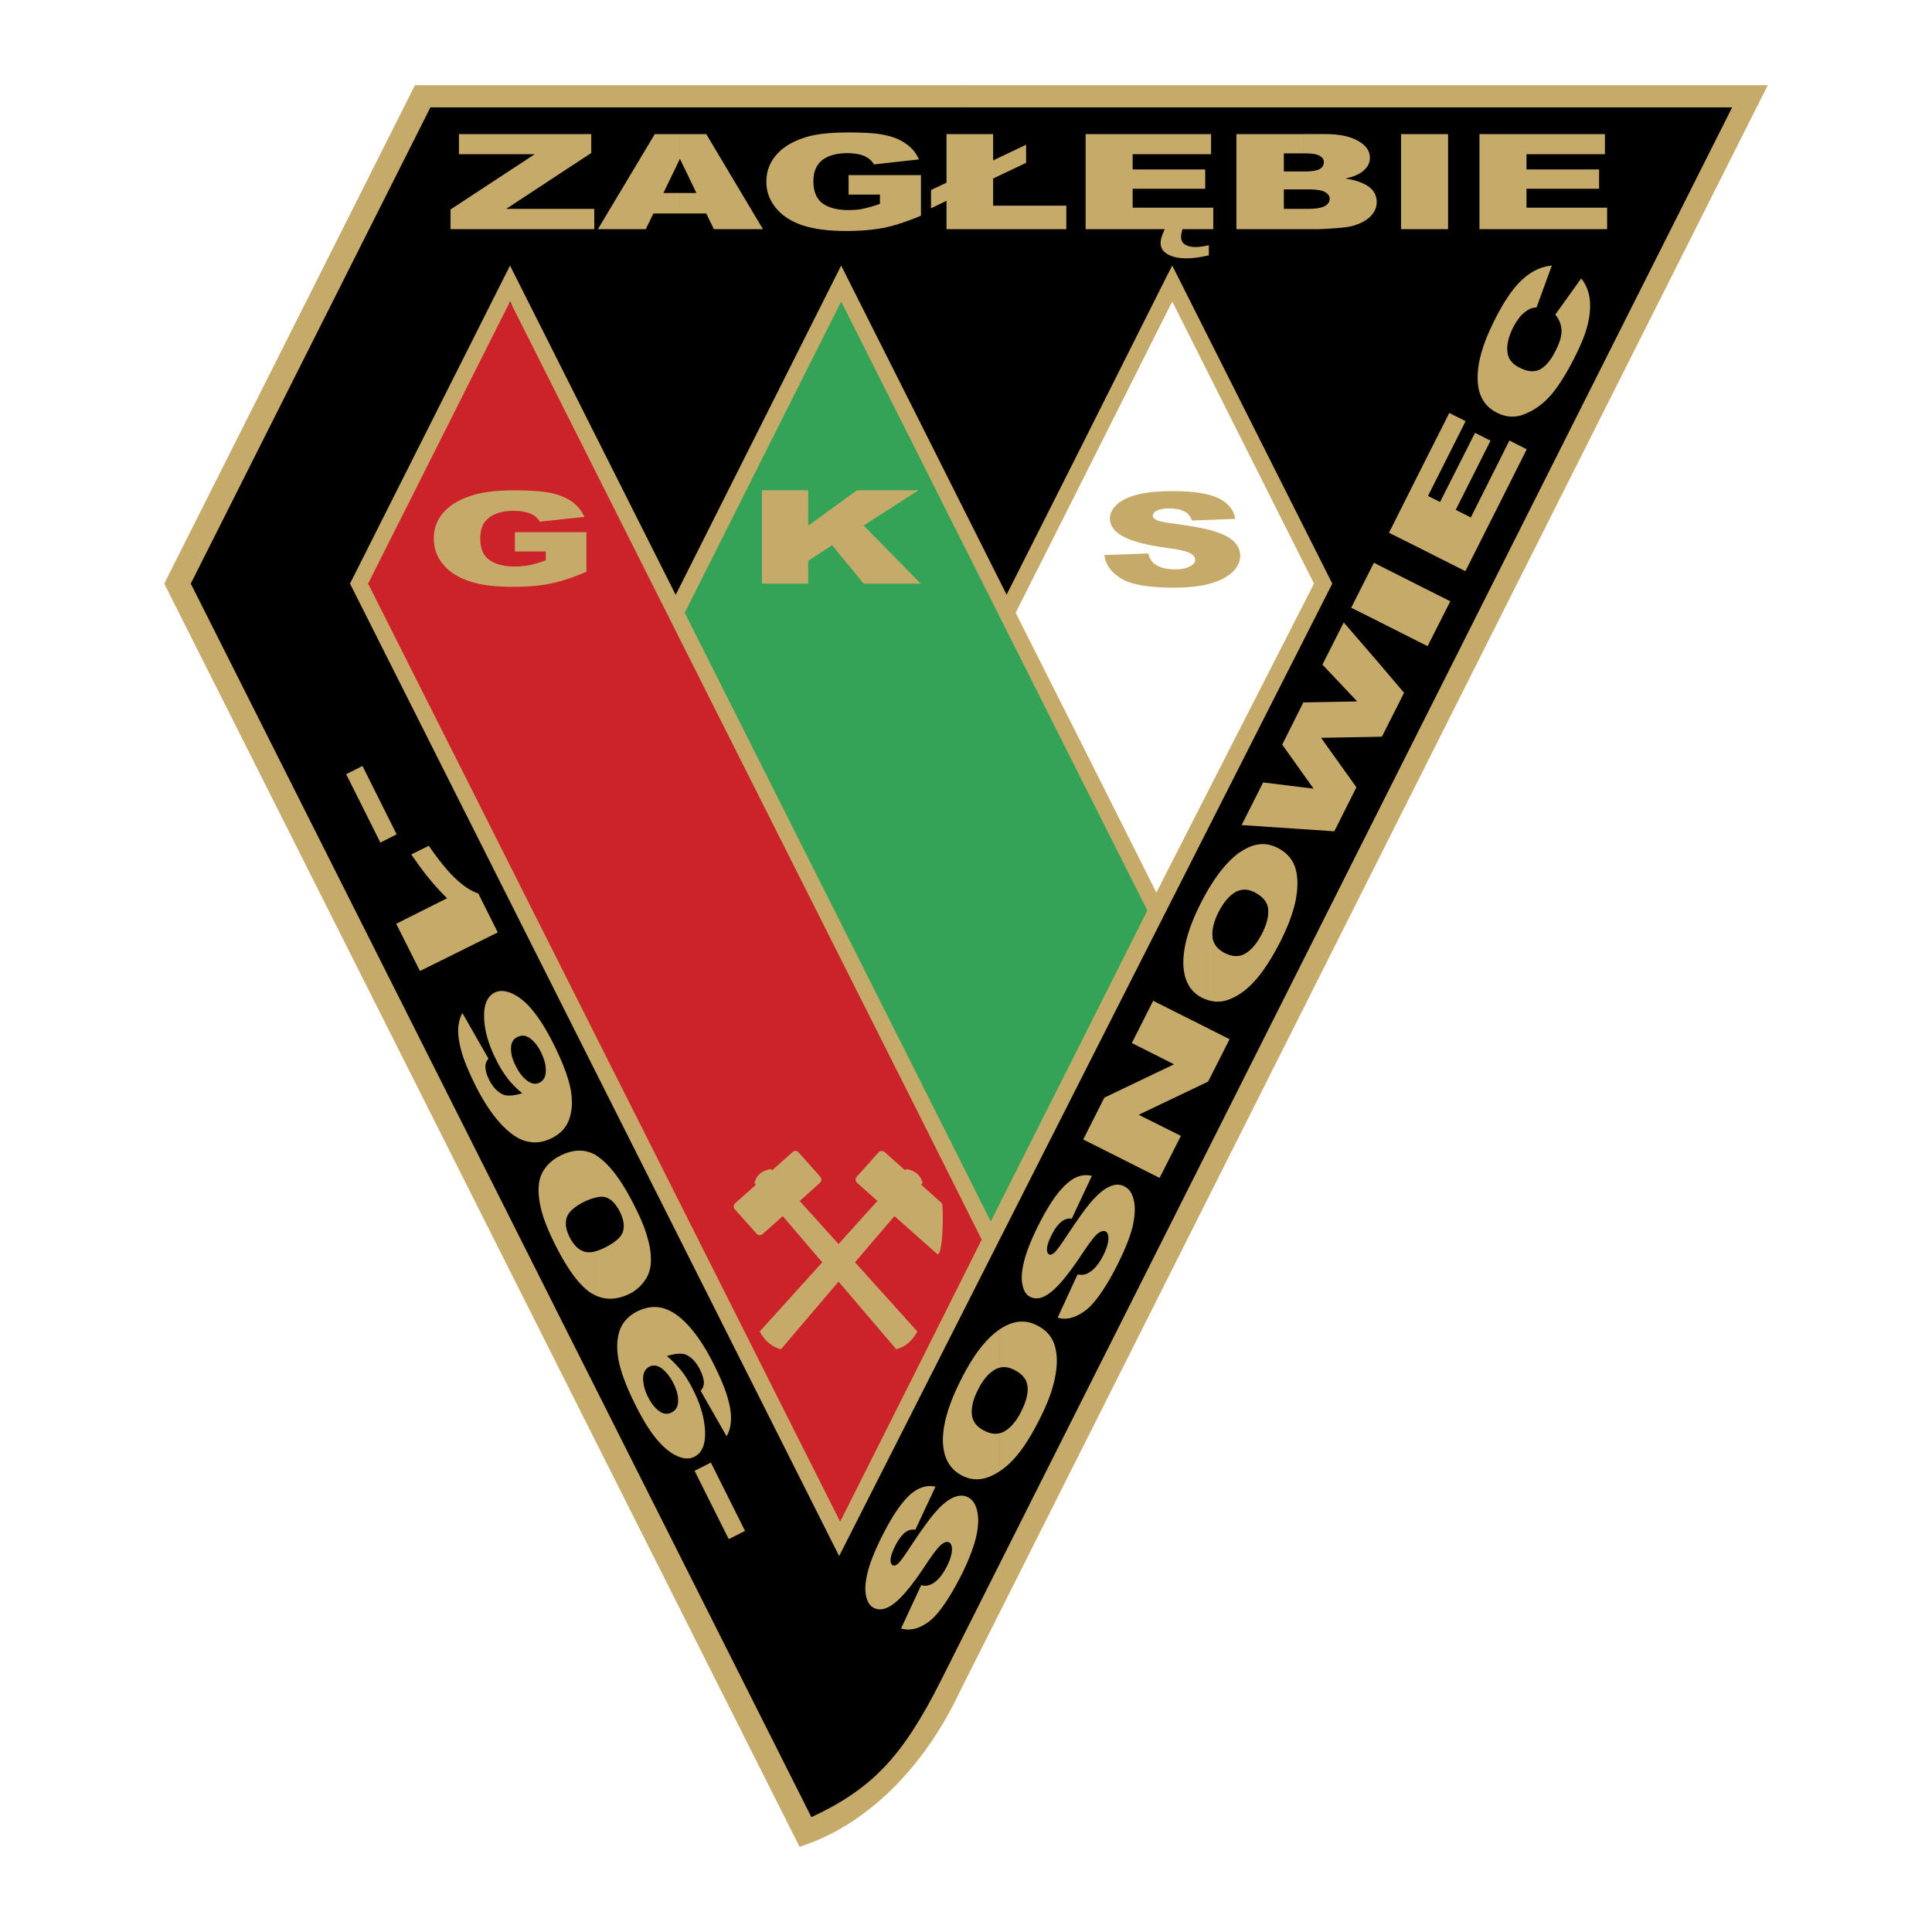 <svg xmlns="http://www.w3.org/2000/svg" width="2500" height="2500" viewBox="0 0 192.756 192.756"><g fill-rule="evenodd" clip-rule="evenodd"><path fill="#fff" d="M0 0h192.756v192.756H0V0z"/><path d="M42.242 9.968l-24.351 48.26 63.243 123.817c10.751-2.086 15.304-17.168 17.712-22.002L174.344 9.567l-132.102.401z"/><path fill="#fff" d="M116.896 28.362l-16.345 32.714 15.103 30.107 16.448-33.276-15.206-29.545z"/><path d="M36.726 58.228c0 .862 43.626 93.29 47.096 93.59 3.169.281 15.625-29.646 14.842-29.566-1.002.102-45.591-90.581-47.818-92.045-2.628-1.705-14.12 27.218-14.12 28.021z" fill="#cc2229"/><path d="M95.937 168.426L176.369 8.504H95.937v2.206h76.882L95.937 163.572v4.854zM16.387 58.228L79.77 184.252c6.258-1.965 11.954-7.32 15.625-14.723l.542-1.104v-4.854l-1.985 3.951c-3.912 7.803-6.96 10.951-12.998 13.779L19.034 58.228 42.943 10.71h52.993V8.504H41.399L16.387 58.228z" fill="#c6aa6a"/><path fill="#33a457" d="M67.695 60.494l30.969 63.404 16.729-32.755-31.511-62.661-16.187 32.012z"/><path d="M116.215 91.163l16.709-32.935-15.967-31.732-.742 1.444v3.61l.742-1.464 14.141 28.142-14.883 29.164v3.771zm-8.303 16.366l8.303-16.367v-3.771l-.842 1.665-7.461-14.863v3.61l6.559 13.038-6.559 13.037v3.651zm8.303-79.589l-8.303 16.548v3.59l8.303-16.528v-3.61zM100.43 59.331l-9.026-17.972v3.591l16.508 32.854v-3.61l-6.58-13.058 6.58-13.058v-3.59l-7.482 14.843zm-9.026 80.774l16.508-32.576v-3.65l-9.066 17.992-7.442-14.842v3.59l6.54 13.059-6.54 13.057v3.37zm0-98.746l-7.482-14.863-16.508 32.855-.06-.12v3.59l24.05 47.798v-3.59L68.317 61.136l15.605-31.05 7.482 14.863v-3.59zm-24.05 81.334l16.367 32.555 7.683-15.143v-3.371l-7.582 15.084-16.468-32.734v3.609zm0-63.462L50.886 26.496 34.92 58.228l32.434 64.465v-3.609L36.726 58.228l14.161-28.142L67.355 62.82v-3.589h-.001zM149.873 49.703v-4.312l.721-1.444 1.727.882-2.448 4.874zm0-8.304V30.528c.662-1.123 1.324-2.006 1.984-2.607.924-.863 1.906-1.324 2.969-1.424l-1.523 4.172c-.301.02-.541.08-.723.18a3.49 3.49 0 0 0-.883.702c-.26.321-.521.702-.742 1.144-.5 1.003-.682 1.886-.521 2.628.102.562.502 1.023 1.184 1.364.822.421 1.525.461 2.086.14.543-.321 1.043-.922 1.484-1.805.441-.863.643-1.564.602-2.126a2.504 2.504 0 0 0-.621-1.504l2.588-3.61c.461.562.723 1.224.842 1.986.1.762.041 1.604-.18 2.547-.221.942-.662 2.046-1.324 3.35-.783 1.564-1.564 2.788-2.287 3.67-.742.863-1.604 1.525-2.566 1.926-.804.359-1.588.399-2.369.138zm0-10.871v10.871c-.182-.06-.342-.14-.521-.221-1.244-.622-1.906-1.745-1.926-3.369-.041-1.605.521-3.571 1.705-5.897.24-.502.502-.963.742-1.384zm0 14.863l-3.129 6.238-1.506-.762 3.471-6.9-1.545-.782-3.49 6.9-1.203-.602 3.752-7.461-1.625-.822-2.969 5.877v7.602l4.572 2.306 3.672-7.281v-4.313zm-8.244 18.673v-5.616l3.068 1.544-2.266 4.473-.802-.401zm0-16.988v7.602l-3.049-1.525 3.049-6.077zm0 11.373v5.616l-4.172-2.106v-5.616l4.172 2.106zm-4.172 15.063V66.03l2.627 3.089-2.207 4.373-.42.02zm0-17.17v5.616l-2.648-1.324 2.268-4.493.38.201zm0 9.688v7.481l-5.656.101 3.529 4.934-2.205 4.393-9.248-.622 2.146-4.252 5.035.622-3.129-4.393 2.105-4.212 5.375-.1-3.469-3.671 2.125-4.212 3.392 3.931zm-13.699 33.097v-3.792a1.73 1.73 0 0 0 .521-.221c.602-.361 1.143-1.023 1.623-1.945.482-.943.684-1.765.623-2.467-.061-.682-.521-1.244-1.365-1.685-.5-.241-.961-.321-1.402-.201v-3.811c1.283-.883 2.506-1.023 3.689-.421.883.441 1.484 1.103 1.766 1.946.281.862.301 1.905.08 3.149-.221 1.224-.742 2.648-1.545 4.252-.822 1.604-1.645 2.889-2.447 3.811-.5.563-1.022 1.043-1.543 1.385zm0-14.122v3.811c-.201.04-.402.12-.582.241-.602.381-1.145 1.043-1.625 1.985-.441.903-.643 1.705-.582 2.427.061.682.482 1.244 1.244 1.625.561.281 1.062.361 1.545.241v3.792c-.361.24-.703.42-1.064.561-.781.32-1.564.32-2.326.041V89.057c1.043-1.825 2.127-3.149 3.25-3.972.038-.02.079-.06.14-.08zm-3.391 22.987v-5.477l2.307 1.164-2.127 4.211-.18.102zm0-18.935v10.671c-.141-.041-.26-.102-.4-.16-1.244-.623-1.865-1.766-1.906-3.432-.02-1.664.541-3.65 1.725-5.997.2-.38.38-.741.581-1.082zm0 13.459v5.477l-6.76 3.229 4.213 2.105-2.127 4.193-5.055-2.547v-5.678l6.5-3.109-4.213-2.125 2.127-4.213 5.315 2.668zm-9.728 25.232v-9.326c.041-.02.08-.039.121-.061.521-.221 1.002-.221 1.404 0 .502.24.822.723.963 1.445.16.721.1 1.584-.141 2.627-.262 1.023-.742 2.227-1.445 3.631a21.418 21.418 0 0 1-.902 1.684zm-10.891 4.875c1.283-.863 2.527-1.004 3.689-.4.904.439 1.484 1.082 1.766 1.945.281.861.32 1.904.08 3.129-.221 1.244-.723 2.646-1.545 4.252-.822 1.645-1.623 2.928-2.445 3.852a7.666 7.666 0 0 1-1.545 1.383v-3.791c.18-.039.361-.119.521-.221.621-.381 1.162-1.021 1.625-1.965.48-.963.701-1.785.621-2.467-.061-.703-.502-1.264-1.363-1.686-.482-.24-.963-.32-1.404-.201v-3.83zm10.891-23.328v5.678l-2.566-1.285 2.105-4.172.461-.221zm0 9.127c-.5.221-1.043.682-1.664 1.363-.643.723-1.564 2.027-2.768 3.852-.502.762-.844 1.203-1.043 1.365-.201.16-.361.219-.482.16-.16-.082-.24-.281-.221-.602.02-.322.16-.742.422-1.264.301-.643.641-1.084.963-1.365.34-.281.701-.4 1.082-.34l2.006-4.273c-.883-.221-1.744.061-2.586.863-.863.781-1.746 2.105-2.689 3.951-.762 1.504-1.242 2.748-1.484 3.711-.24.963-.301 1.744-.16 2.346.121.623.381 1.023.783 1.205.602.299 1.303.139 2.105-.523.803-.641 1.805-1.885 3.029-3.73.742-1.123 1.264-1.805 1.584-2.064.322-.242.582-.322.783-.221.199.1.301.359.281.801-.021.422-.182.943-.502 1.586-.441.861-.924 1.443-1.465 1.744-.32.201-.701.24-1.104.16l-1.986 4.312c.824.262 1.727.041 2.709-.662.723-.521 1.523-1.543 2.406-3.049v-9.326h.001zm-14.642 28.803c-1.243-.641-1.885-1.785-1.925-3.449-.02-1.645.562-3.65 1.745-5.998 1.184-2.406 2.448-4.092 3.792-5.055.039-.039.1-.061.141-.1v3.83a1.548 1.548 0 0 0-.562.242c-.621.381-1.162 1.043-1.625 1.984-.461.902-.662 1.705-.601 2.408.06.723.482 1.283 1.263 1.664.543.281 1.064.361 1.525.24v3.791a6.063 6.063 0 0 1-1.062.562c-.926.363-1.829.322-2.691-.119zm-6.098 15.244l2.006-4.312c.401.102.782.041 1.104-.141.541-.301 1.023-.883 1.464-1.744.321-.643.481-1.184.501-1.605.02-.42-.08-.682-.281-.781-.2-.102-.461-.041-.782.221-.321.26-.842.941-1.584 2.066-1.223 1.844-2.226 3.088-3.029 3.73-.802.641-1.504.822-2.106.521-.401-.201-.662-.602-.782-1.203-.14-.604-.081-1.385.161-2.367.24-.963.722-2.188 1.484-3.691.943-1.865 1.825-3.168 2.667-3.971.863-.783 1.726-1.064 2.608-.863l-2.006 4.293c-.381-.061-.742.039-1.083.32-.321.281-.662.742-.962 1.363-.261.523-.402.943-.422 1.264-.02.322.061.523.221.604.12.059.281.02.481-.141.201-.162.542-.623 1.043-1.365 1.204-1.844 2.126-3.129 2.769-3.85.662-.742 1.243-1.205 1.785-1.426.521-.221 1.003-.221 1.404-.02.481.24.803.742.944 1.445.16.721.1 1.604-.141 2.627-.262 1.023-.723 2.246-1.425 3.65-1.244 2.447-2.347 4.031-3.31 4.734-.984.702-1.886.903-2.729.642zM65.91 144.035v-3.148c.361.201.722.221 1.083.041.441-.221.662-.604.662-1.145.02-.541-.14-1.123-.461-1.766-.321-.641-.702-1.123-1.143-1.463-.04-.041-.08-.061-.141-.102v-5.996c.562.119 1.123.381 1.665.781 1.284.963 2.487 2.588 3.63 4.855.662 1.344 1.124 2.426 1.364 3.27.261.861.381 1.604.361 2.246-.02.662-.161 1.223-.441 1.684l-2.587-4.533c.241-.26.341-.58.321-.922-.04-.342-.16-.723-.361-1.143-.381-.764-.842-1.264-1.404-1.525-.401-.18-1.043-.141-1.925.121.521.441 1.002.922 1.424 1.443s.822 1.184 1.204 1.945c.762 1.506 1.143 2.908 1.184 4.193.04 1.264-.321 2.105-1.063 2.467-.502.26-1.104.221-1.785-.1-.524-.24-1.046-.64-1.587-1.203zm5.014 1.887l3.41 6.818-1.625.822-3.41-6.818 1.625-.822zm-5.014-15.465v5.996c-.381-.24-.762-.279-1.123-.1-.401.221-.622.602-.622 1.184 0 .562.161 1.184.502 1.865.301.602.662 1.062 1.083 1.363.06.041.12.082.16.121v3.148c-.14-.16-.301-.32-.441-.5-.682-.822-1.364-1.947-2.065-3.35-.843-1.686-1.384-3.09-1.645-4.254-.241-1.143-.241-2.166.02-3.049.281-.902.883-1.584 1.805-2.045.801-.398 1.563-.52 2.326-.379zm-6.559-1.244v-4.352a5.847 5.847 0 0 0 1.062-.422c1.003-.502 1.585-1.043 1.745-1.584.161-.562.061-1.225-.32-1.967-.401-.781-.843-1.244-1.384-1.424-.301-.1-.662-.08-1.103.041v-4.312c.16.1.32.199.461.32 1.164.863 2.327 2.467 3.51 4.834.562 1.123.983 2.105 1.204 2.889.24.801.381 1.463.401 2.025.04.562 0 1.043-.101 1.404-.08.381-.241.723-.461 1.043a4.112 4.112 0 0 1-1.524 1.363c-1.263.622-2.427.663-3.49.142zm-6.62-28.883c.141.16.301.34.441.521.682.822 1.364 1.926 2.066 3.33.843 1.684 1.384 3.107 1.645 4.252.241 1.143.241 2.166-.041 3.068-.261.902-.862 1.584-1.785 2.045-.802.402-1.584.521-2.327.361v-5.996c.381.24.743.281 1.104.1.421-.221.622-.602.622-1.184.02-.561-.16-1.184-.481-1.846-.301-.621-.682-1.082-1.083-1.383-.06-.041-.12-.08-.161-.102v-3.166zm6.62 14.863v4.312c-.341.08-.702.221-1.124.42-.963.502-1.524 1.023-1.685 1.564-.18.562-.08 1.203.281 1.926.241.482.521.844.842 1.123.341.262.702.402 1.103.402.181 0 .361-.021.582-.08v4.352c-.121-.061-.221-.119-.341-.18-1.143-.723-2.367-2.348-3.63-4.875-.702-1.424-1.184-2.607-1.404-3.59-.241-.982-.301-1.846-.18-2.607.08-.543.301-1.043.682-1.525.361-.461.842-.842 1.444-1.143 1.244-.62 2.387-.661 3.43-.099zm-13.219-14.121l2.608 4.553c-.241.26-.341.561-.301.922.02.342.14.723.341 1.145.381.762.842 1.242 1.404 1.504.401.18 1.043.141 1.926-.121a9.491 9.491 0 0 1-1.424-1.424 11.149 11.149 0 0 1-1.204-1.965c-.762-1.504-1.143-2.889-1.183-4.172-.04-1.285.321-2.107 1.063-2.488.502-.24 1.103-.199 1.785.121.521.24 1.043.641 1.584 1.184v3.168c-.361-.221-.722-.221-1.103-.039-.421.201-.642.582-.642 1.123-.021.541.141 1.123.461 1.744.321.662.702 1.164 1.144 1.484.04.041.08.061.14.102v5.996c-.562-.1-1.123-.361-1.665-.781-1.284-.963-2.487-2.568-3.63-4.834-.662-1.344-1.124-2.447-1.364-3.289-.241-.844-.361-1.586-.361-2.227.02-.663.161-1.225.421-1.706zM36.164 76.42l3.41 6.82-1.625.822-3.41-6.82 1.625-.822zm13.499 16.608L41.9 96.879l-2.367-4.713 5.075-2.547a25.357 25.357 0 0 1-1.746-1.905c-.521-.622-1.123-1.444-1.825-2.468l1.745-.862c1.023 1.484 1.926 2.588 2.688 3.29.762.722 1.504 1.224 2.247 1.464l1.946 3.89z" fill="#c6aa6a"/><path d="M51.368 55.019v-1.925h7.141v3.951c-1.364.582-2.567.983-3.63 1.184-1.043.221-2.287.32-3.731.32-1.785 0-3.229-.18-4.333-.562-1.123-.381-2.006-.942-2.607-1.685a3.882 3.882 0 0 1-.923-2.567c0-1.003.321-1.905 1.003-2.647.682-.762 1.665-1.324 2.969-1.705 1.003-.301 2.367-.462 4.072-.462 1.665 0 2.889.101 3.711.281s1.504.481 2.045.862a3.87 3.87 0 0 1 1.224 1.505l-4.453.481a1.876 1.876 0 0 0-.943-.802c-.441-.181-1.003-.281-1.685-.281-1.003 0-1.805.22-2.407.662s-.903 1.124-.903 2.086c0 1.002.301 1.725.903 2.146.602.441 1.464.662 2.547.662.521 0 1.003-.061 1.484-.141a12.613 12.613 0 0 0 1.604-.481v-.882h-3.088zM76.019 48.92h4.613v3.531l4.854-3.531h6.138l-5.456 3.511 5.697 5.797h-5.697l-3.149-3.831-2.387 1.564v2.267h-4.613V48.92zM110.178 55.379l4.393-.16c.1.441.301.782.582 1.023.48.361 1.164.562 2.045.562.662 0 1.164-.1 1.525-.301.361-.181.521-.401.521-.662 0-.241-.16-.461-.502-.642-.34-.2-1.123-.381-2.367-.541-2.025-.281-3.469-.662-4.332-1.144-.863-.461-1.303-1.063-1.303-1.785 0-.481.221-.943.662-1.364.439-.421 1.123-.762 2.006-1.003.902-.24 2.125-.36 3.689-.36 1.906 0 3.369.22 4.373.662 1.002.441 1.584 1.143 1.785 2.106l-4.354.161c-.119-.421-.359-.722-.742-.903-.361-.2-.883-.301-1.523-.301-.541 0-.943.08-1.225.221-.26.141-.4.321-.4.521 0 .141.121.281.342.401.221.12.721.221 1.543.341 2.027.261 3.471.542 4.334.822.883.281 1.523.622 1.904 1.023.402.421.602.883.602 1.384 0 .602-.26 1.143-.781 1.645-.541.501-1.283.883-2.227 1.144-.963.261-2.166.401-3.611.401-2.527 0-4.291-.301-5.275-.923-.983-.603-1.543-1.385-1.664-2.328zM89.237 121.33c-1.304 1.545-2.628 3.068-3.931 4.613l6.218 6.9c-.521.963-1.224 1.545-2.106 1.766-1.926-2.246-3.831-4.494-5.757-6.74-1.905 2.246-3.831 4.494-5.737 6.74-.902-.221-1.604-.803-2.126-1.766l6.238-6.9a804.603 804.603 0 0 1-3.932-4.613l-2.006 1.785c-.181.16-.441.16-.602-.02l-2.206-2.467c-.141-.16-.121-.422.06-.582l2.066-1.846a.519.519 0 0 0-.141-.16c.181-.783.722-1.244 1.645-1.404l.121.121 2.026-1.807c.181-.16.441-.16.582 0l2.206 2.467a.442.442 0 0 1-.06.604l-2.006 1.805 3.871 4.293 3.871-4.293h.02l-2.026-1.805a.443.443 0 0 1-.06-.604l2.207-2.467c.161-.16.421-.16.602 0l2.026 1.807.121-.121c.902.16 1.444.621 1.625 1.404-.04.039-.08.1-.141.16l2.066 1.846c.18.16.14 5.596-.502 5.033l-4.232-3.749zM130.096 22.866V20.84h.381c.803 0 1.363-.1 1.705-.281.32-.181.48-.421.48-.723 0-.28-.16-.501-.48-.682s-.902-.261-1.725-.261h-.361v-1.785h.039c.723 0 1.244-.08 1.525-.241.281-.16.42-.381.42-.682 0-.281-.139-.481-.42-.642s-.783-.241-1.504-.241h-.061v-1.925h2.045c1.465 0 2.568.221 3.35.682.803.441 1.184 1.003 1.184 1.685 0 .562-.279 1.043-.842 1.444-.361.261-.902.481-1.625.622 1.084.16 1.885.461 2.387.842.521.401.762.903.762 1.524 0 .482-.18.922-.541 1.324s-.861.702-1.504.923c-.381.161-.982.261-1.766.321-1.062.08-1.764.12-2.105.12h-1.344v.002zm17.509-9.488h12.518v2.005h-7.824v1.524h7.242v1.926h-7.242v1.885h8.045v2.146h-12.738v-9.486h-.001zm-7.822 0h4.693v9.487h-4.693v-9.487zm-69.32 7.923h-2.627v-2.046h1.645l-1.645-3.41v-2.467h2.627l5.657 9.487h-4.895l-.762-1.564zm59.633-7.923v1.925h-2.006v1.805h2.006v1.785h-2.006v1.946h2.006v2.026h-6.74v-9.487h6.74zm-21.784 0h12.516v2.005h-7.822v1.524h7.24v1.926h-7.24v1.885h8.043v2.146h-3.068c-.1.321-.141.562-.141.782 0 .321.121.582.381.742.262.16.602.261 1.064.261.32 0 .762-.061 1.322-.181v1.003c-.861.2-1.584.301-2.205.301-.822 0-1.465-.141-1.926-.421-.461-.26-.682-.642-.682-1.103 0-.341.141-.802.42-1.384h-7.902v-9.486zm-13.88 0h4.654v2.627l3.289-1.564v1.806l-3.289 1.564v2.708h7.301v2.347H94.432v-2.828l-1.544.742v-1.825l1.544-.722v-4.855zm-9.768 6.038V17.47h7.221v4.051c-1.384.582-2.607.983-3.67 1.204-1.063.201-2.327.321-3.791.321-1.805 0-3.27-.201-4.393-.582-1.124-.381-2.006-.963-2.627-1.725-.622-.763-.943-1.625-.943-2.608 0-1.043.341-1.946 1.022-2.708.682-.783 1.685-1.364 3.009-1.766 1.023-.301 2.407-.441 4.132-.441 1.685 0 2.928.08 3.75.281.843.181 1.524.481 2.066.883.562.401.963.902 1.244 1.524l-4.493.501c-.201-.361-.521-.642-.963-.842-.441-.181-1.003-.281-1.705-.281-1.023 0-1.845.221-2.447.662-.602.461-.923 1.163-.923 2.146 0 1.023.321 1.765.923 2.207.622.441 1.484.662 2.587.662.521 0 1.023-.04 1.484-.14a13.06 13.06 0 0 0 1.645-.481v-.923h-3.128v.001zm-16.829 1.885h-2.647l-.762 1.564h-4.774l5.676-9.487h2.507v2.467l-1.645 3.41h1.645v2.046zm-22.043-7.923H58.99v1.885l-8.484 5.576h8.785v2.026H44.949V20.9l8.404-5.516h-7.562v-2.006h.001z" fill="#c6aa6a"/></g></svg>
